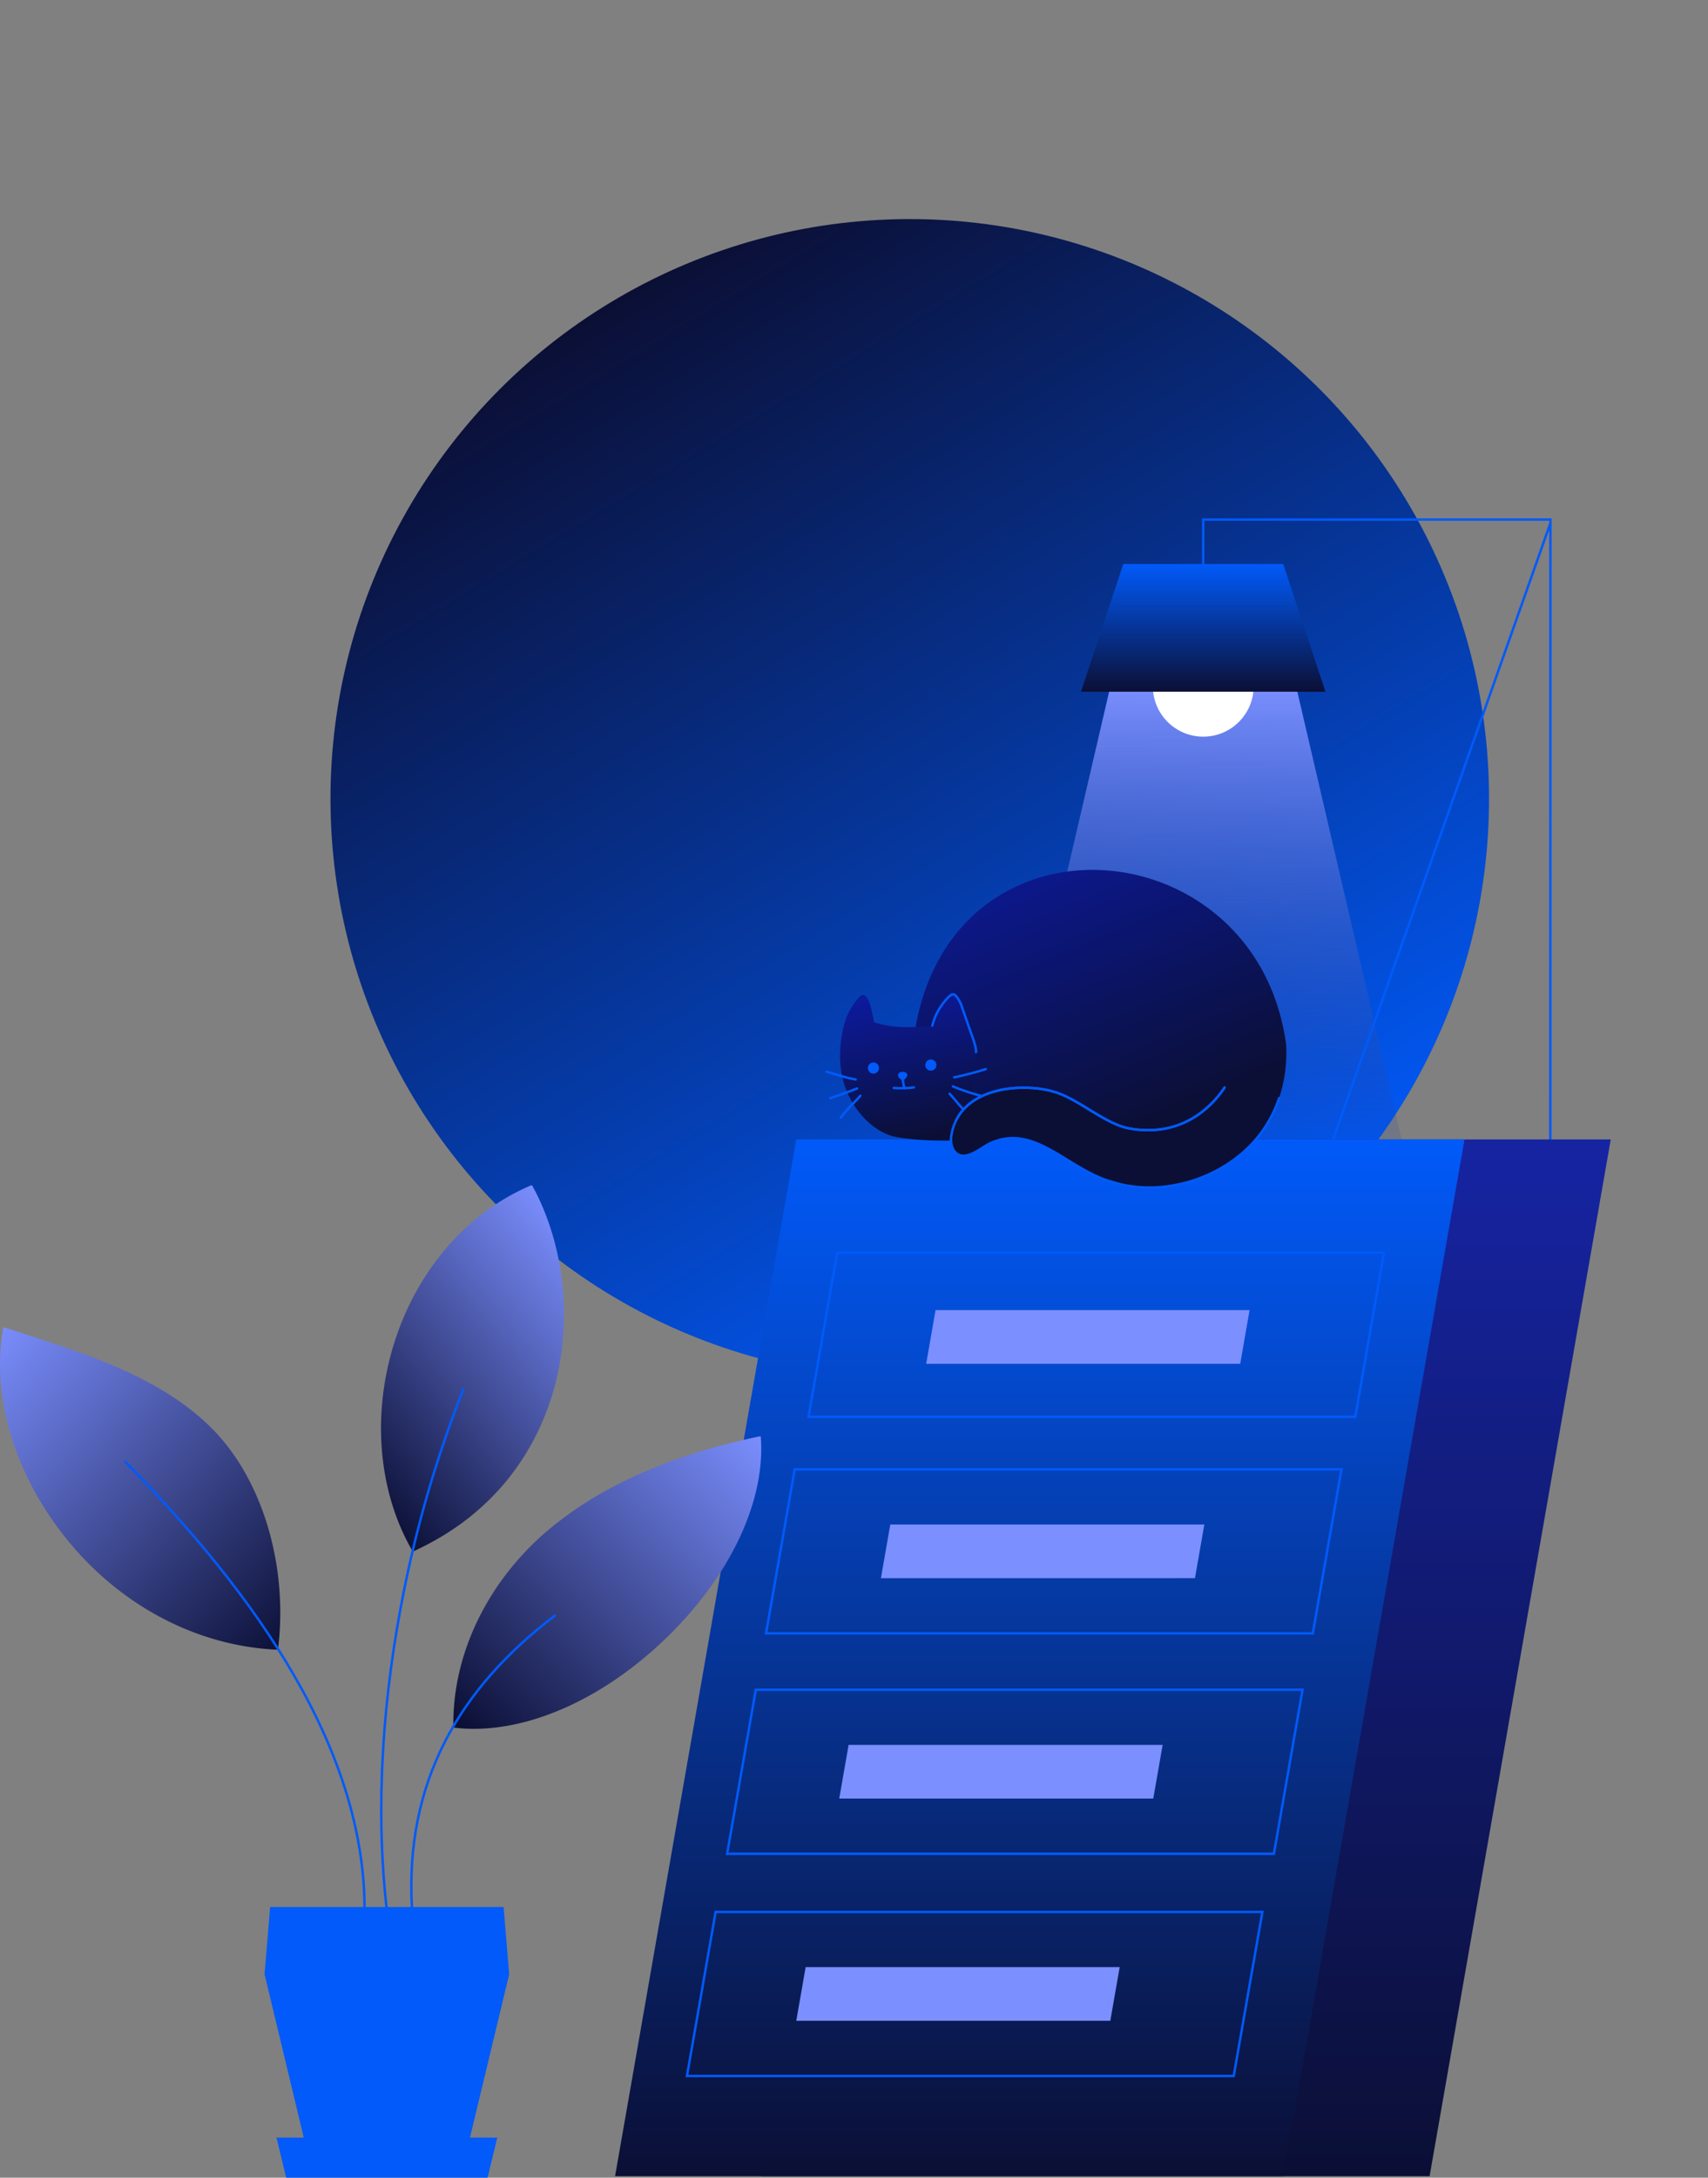 <svg xmlns="http://www.w3.org/2000/svg" xmlns:xlink="http://www.w3.org/1999/xlink" width="704.433" height="897.595" viewBox="0 0 704.433 897.595">
  <rect x="0" y="0" width="704.433" height="897.595" fill="#808080" stroke="none"/>
  <defs>
    <linearGradient id="linear-gradient" x1="0.5" x2="0.5" y2="1" gradientUnits="objectBoundingBox">
      <stop offset="0" stop-color="#0b0f35"/>
      <stop offset="1" stop-color="#015af9"/>
    </linearGradient>
    <linearGradient id="linear-gradient-2" x1="0.5" x2="0.5" y2="1" gradientUnits="objectBoundingBox">
      <stop offset="0" stop-color="#7b8fff"/>
      <stop offset="1" stop-color="#07318e" stop-opacity="0"/>
    </linearGradient>
    <linearGradient id="linear-gradient-3" x1="0.5" x2="0.5" y2="1" gradientUnits="objectBoundingBox">
      <stop offset="0" stop-color="#015af9"/>
      <stop offset="1" stop-color="#0b0f35"/>
    </linearGradient>
    <linearGradient id="linear-gradient-4" x1="0.5" x2="0.5" y2="1" gradientUnits="objectBoundingBox">
      <stop offset="0" stop-color="#1624a3"/>
      <stop offset="1" stop-color="#0b0f35"/>
    </linearGradient>
    <linearGradient id="linear-gradient-6" x1="0.294" y1="-0.223" x2="0.755" y2="0.843" gradientUnits="objectBoundingBox">
      <stop offset="0" stop-color="#0c1db9"/>
      <stop offset="1" stop-color="#0b0f35"/>
    </linearGradient>
    <linearGradient id="linear-gradient-7" x1="0.24" y1="-0.27" x2="0.5" y2="1" xlink:href="#linear-gradient-6"/>
    <linearGradient id="linear-gradient-8" x1="1" x2="0" y2="0.972" gradientUnits="objectBoundingBox">
      <stop offset="0" stop-color="#7b8fff"/>
      <stop offset="1" stop-color="#0b0f35"/>
    </linearGradient>
    <linearGradient id="linear-gradient-9" x1="0" y1="0" x2="0.985" y2="1.018" xlink:href="#linear-gradient-8"/>
    <linearGradient id="linear-gradient-10" x1="0.826" y1="0" x2="0.172" y2="1" xlink:href="#linear-gradient-8"/>
  </defs>
  <g id="Group_6909" data-name="Group 6909" transform="translate(-1137.779 -103.243)">
    <ellipse id="Ellipse_325" data-name="Ellipse 325" cx="238.914" cy="238.914" rx="238.914" ry="238.914" transform="translate(1183.78 356.453) rotate(-32)" fill="url(#linear-gradient)"/>
    <g id="Group_6892" data-name="Group 6892" transform="translate(1137.779 317.405)">
      <g id="Group_6357" data-name="Group 6357" transform="translate(408.058)">
        <path id="Path_2243" data-name="Path 2243" d="M1232.276,266.64h-76.442L1105.86,481.049h176.4Z" transform="translate(-1105.86 -198.214)" fill="url(#linear-gradient-2)"/>
        <ellipse id="Ellipse_273" data-name="Ellipse 273" cx="20.789" cy="20.789" rx="20.789" ry="20.789" transform="translate(67.407 47.902)" fill="#fff"/>
        <path id="Path_2245" data-name="Path 2245" d="M1205.43,241.686v-52.3h143.193l-.044,257.458h-90.26l90.3-256.023" transform="translate(-1117.234 -189.39)" fill="none" stroke="#015af9" stroke-miterlimit="10" stroke-width="1"/>
        <path id="Path_2244" data-name="Path 2244" d="M1148.51,262.711h100.836l-17.432-52.641h-65.964Z" transform="translate(-1110.732 -191.752)" fill="url(#linear-gradient-3)"/>
      </g>
      <g id="Group_6698" data-name="Group 6698" transform="translate(253.678 255.5)">
        <path id="Path_1940" data-name="Path 1940" d="M407.644,932.277H132.03L206.75,504.97h275.6Z" transform="translate(-71.705 -504.97)" fill="url(#linear-gradient-4)"/>
        <path id="Path_1941" data-name="Path 1941" d="M345.284,932.277H69.67L144.39,504.97H420Z" transform="translate(-69.67 -504.97)" fill="url(#linear-gradient-3)"/>
        <path id="Path_1942" data-name="Path 1942" d="M371.356,645.52l-11.821,67.609H134.03l11.821-67.609Z" transform="translate(-71.77 -509.556)" fill="none" stroke="#015af9" stroke-miterlimit="10" stroke-width="1"/>
        <path id="Path_1943" data-name="Path 1943" d="M389.466,553.24l-11.821,67.609H152.14l11.821-67.609Z" transform="translate(-72.361 -506.545)" fill="none" stroke="#015af9" stroke-miterlimit="10" stroke-width="1"/>
        <path id="Path_1944" data-name="Path 1944" d="M339.241,577.69l-3.86,22.133H205.86l3.869-22.133Z" transform="translate(-77.555 -507.343)" fill="#7b8fff"/>
        <path id="Path_1945" data-name="Path 1945" d="M321.141,669.03l-3.869,22.124H187.75l3.869-22.124Z" transform="translate(-78.111 -510.323)" fill="#7b8fff"/>
        <path id="Path_1946" data-name="Path 1946" d="M354.766,739.44l-11.821,67.61H117.44l11.821-67.61Z" transform="translate(-71.229 -512.62)" fill="none" stroke="#015af9" stroke-miterlimit="10" stroke-width="1"/>
        <path id="Path_1947" data-name="Path 1947" d="M304.551,762.95l-3.869,22.124H171.16l3.869-22.124Z" transform="translate(-78.717 -513.388)" fill="#7b8fff"/>
        <path id="Path_1948" data-name="Path 1948" d="M337.636,834.12,325.814,901.73H100.31l11.821-67.609Z" transform="translate(-70.67 -515.71)" fill="none" stroke="#015af9" stroke-miterlimit="10" stroke-width="1"/>
        <path id="Path_1949" data-name="Path 1949" d="M287.421,857.63l-3.869,22.124H154.03l3.87-22.124Z" transform="translate(-79.306 -516.477)" fill="#7b8fff"/>
      </g>
      <g id="Group_6658" data-name="Group 6658" transform="translate(340.942 144.39)">
        <path id="Path_1979" data-name="Path 1979" d="M306.108,457.1c17.089-92.506,140.675-81.143,152.759,7.543a60,60,0,0,1-2.883,22.164s-7.365,26.5-46.016,22.213c-17.346-1.925-36.4-6.753-52.127-7.711a142.418,142.418,0,0,0-33.616,1.728L306.1,457.09Z" transform="translate(-269.382 -392.739)" fill="url(#linear-gradient-6)"/>
        <path id="Path_1980" data-name="Path 1980" d="M488.64,504.884c-7.533,0-19.35.661-30.7-1.57-9.231-2.389-16.477-10.929-19.775-19.449s-3-18.008-.76-26.834v.207a25.848,25.848,0,0,1,6.012-11.176c.573-.632,1.382-1.293,2.221-1.056a1.373,1.373,0,0,1,.5.267,6.547,6.547,0,0,1,1.589,2.675,22.851,22.851,0,0,1,.987,3.386l1.046,4.877a40.564,40.564,0,0,0,10.6,1.945,77.68,77.68,0,0,0,13.387-.553,25.029,25.029,0,0,1,5.943-10.978,7.542,7.542,0,0,1,2.083-1.836,1.674,1.674,0,0,1,1.461.286,12.5,12.5,0,0,1,2.616,4.522l3.307,9.5c.681,1.974,2.853,7.395,2.606,9.458" transform="translate(-430.174 -393.402)" fill="url(#linear-gradient-7)"/>
        <path id="Path_1981" data-name="Path 1981" d="M435.7,457.594a25.029,25.029,0,0,1,5.943-10.978,7.545,7.545,0,0,1,2.083-1.836,1.673,1.673,0,0,1,1.461.286,12.5,12.5,0,0,1,2.616,4.522l3.307,9.5c.681,1.974,2.853,7.395,2.606,9.458" transform="translate(-392.123 -393.401)" fill="none" stroke="#015af9" stroke-linecap="round" stroke-linejoin="round" stroke-width="1"/>
        <ellipse id="Ellipse_266" data-name="Ellipse 266" cx="1.807" cy="1.807" rx="1.807" ry="1.807" transform="translate(17.484 79.87)" fill="#015af9" stroke="#015af9" stroke-linecap="round" stroke-miterlimit="10" stroke-width="1"/>
        <ellipse id="Ellipse_267" data-name="Ellipse 267" cx="1.807" cy="1.807" rx="1.807" ry="1.807" transform="translate(41.169 78.646)" fill="#015af9" stroke="#015af9" stroke-linecap="round" stroke-miterlimit="10" stroke-width="1"/>
        <path id="Path_1982" data-name="Path 1982" d="M465.65,479.46a27.534,27.534,0,0,0,.7,4.384" transform="translate(-434.305 -393.844)" fill="none" stroke="#015af9" stroke-linecap="round" stroke-miterlimit="10" stroke-width="1"/>
        <path id="Path_1983" data-name="Path 1983" d="M461.67,483.777c1.195.089,2.4.119,3.594.109a41.777,41.777,0,0,0,4.709-.336" transform="translate(-433.997 -393.896)" fill="none" stroke="#015af9" stroke-linecap="round" stroke-miterlimit="10" stroke-width="1"/>
        <path id="Path_1984" data-name="Path 1984" d="M497.956,480.2c-4.8-.839-7.266-1.905-11.966-3.2" transform="translate(-485.99 -393.813)" fill="none" stroke="#015af9" stroke-linecap="round" stroke-miterlimit="10" stroke-width="1"/>
        <path id="Path_1985" data-name="Path 1985" d="M492.115,487.05c-3.258,3.623-5.2,5.114-8.105,9.024" transform="translate(-478.195 -393.941)" fill="none" stroke="#015af9" stroke-linecap="round" stroke-miterlimit="10" stroke-width="1"/>
        <path id="Path_1986" data-name="Path 1986" d="M496.438,484c-3.465,1.333-5.509,2.162-11.018,3.969" transform="translate(-483.91 -393.902)" fill="none" stroke="#015af9" stroke-linecap="round" stroke-miterlimit="10" stroke-width="1"/>
        <path id="Path_1987" data-name="Path 1987" d="M431.63,479.316a133.63,133.63,0,0,0,13.061-3.406" transform="translate(-379.058 -393.799)" fill="none" stroke="#015af9" stroke-linecap="round" stroke-miterlimit="10" stroke-width="1"/>
        <path id="Path_1988" data-name="Path 1988" d="M438.37,486.2c3.307,3.574,4.137,5.351,8.263,8.885" transform="translate(-387.655 -393.93)" fill="none" stroke="#015af9" stroke-linecap="round" stroke-miterlimit="10" stroke-width="1"/>
        <path id="Path_1989" data-name="Path 1989" d="M421.933,483.59c-6.289,9.409-18.8,20.436-39.115,16.922-10.435-1.807-21.364-12.538-31.691-15.283-13.437-3.831-39.609-1.708-42.028,19.163-.079,2.142.346,4.453,1.767,5.914,3.653,3.761,9.162-.77,13.585-3.347,18.926-9.468,32.58,10.613,51.338,15.608,17.671,5.624,40.974.67,56.327-14.653a51.165,51.165,0,0,0,12.3-19.951" transform="translate(-257.801 -393.897)" fill="#0b0f35" stroke="#015af9" stroke-linecap="round" stroke-linejoin="round" stroke-width="1"/>
        <path id="Path_1990" data-name="Path 1990" d="M442.71,483.59c-6.289,9.409-18.8,20.436-39.115,16.922-10.435-1.807-21.364-12.538-31.691-15.283-11.729-3.347-33.182-2.152-40.043,12.1" transform="translate(-278.578 -393.897)" fill="none" stroke="#015af9" stroke-linecap="round" stroke-linejoin="round" stroke-width="1"/>
        <path id="Path_1991" data-name="Path 1991" d="M433.74,483.13A88.63,88.63,0,0,0,445.232,487" transform="translate(-381.682 -393.891)" fill="none" stroke="#015af9" stroke-linecap="round" stroke-miterlimit="10" stroke-width="1"/>
        <path id="Path_1992" data-name="Path 1992" d="M466.337,480.156c-4.927-3.416,4.976-3.544,0,0" transform="translate(-435.011 -393.82)" fill="#015af9" stroke="#015af9" stroke-linecap="round" stroke-miterlimit="10" stroke-width="1"/>
      </g>
      <g id="Group_6669" data-name="Group 6669" transform="translate(0 274.424)">
        <g id="Group_6670" data-name="Group 6670" transform="translate(0 0)">
          <path id="Path_3272" data-name="Path 3272" d="M40.405,166.331c21.465-17.592,49.554-29.881,85.864-37.563a.408.408,0,0,1,.114-.026l.027,0a.4.4,0,0,1,.427.317.4.4,0,0,1-.011.209c1.9,26.561-12.946,57.684-39.727,83.289C62.6,235.98,33.8,249.313,8.458,249.313a68.232,68.232,0,0,1-8.092-.472.4.4,0,0,1-.354-.392c-.484-30.292,14.617-60.99,40.394-82.117" transform="translate(186.97 -25.314)" fill="url(#linear-gradient-8)"/>
          <path id="Path_3273" data-name="Path 3273" d="M248.205,73.347a.4.4,0,0,1,.471-.478l.024,0a.382.382,0,0,1,.109.038q3.186,1.036,6.422,2.078c28.942,9.342,58.87,19,79.455,39.918,20.55,20.88,31.112,56.388,26.908,90.46a.4.4,0,0,1-.4.352h-.018c-33.268-1.5-65.125-18.394-87.4-46.361-20.986-26.343-30.539-58.484-25.571-86.01" transform="translate(-246.915 -14.327)" fill="url(#linear-gradient-9)"/>
          <path id="Path_3274" data-name="Path 3274" d="M105.907,272.737c10.2-19.927,25.7-37.051,45.382-52.007" transform="translate(77.584 -43.402)" fill="none" stroke="#015af9" stroke-linecap="round" stroke-miterlimit="10" stroke-width="1"/>
          <path id="Path_3275" data-name="Path 3275" d="M162.671,354.285c-1.526-26.163,3.373-48.892,13.573-68.819" transform="translate(7.248 -56.131)" fill="none" stroke="#015af9" stroke-miterlimit="10" stroke-width="1"/>
          <path id="Path_3276" data-name="Path 3276" d="M310.185,223.857C291.637,193.435,267.541,165.7,244.3,141.99" transform="translate(-192.494 -27.92)" fill="none" stroke="#015af9" stroke-linecap="round" stroke-miterlimit="10" stroke-width="1"/>
          <path id="Path_3277" data-name="Path 3277" d="M236.307,345.9c-.125-35.912-13.406-70.41-32.67-102.006" transform="translate(-85.947 -47.957)" fill="none" stroke="#015af9" stroke-miterlimit="10" stroke-width="1"/>
          <path id="Path_3278" data-name="Path 3278" d="M107.346,63.068c9.718-29.154,30.035-52.13,55.741-63.035A.41.41,0,0,1,163.3,0a.4.4,0,0,1,.415.2c14.136,25.764,16.979,59.694,7.419,88.55-6.457,19.488-21.481,46.073-56.4,62.048a.412.412,0,0,1-.167.036.4.4,0,0,1-.348-.2C99.873,125.936,97.3,93.2,107.346,63.068" transform="translate(55.856 0)" fill="url(#linear-gradient-10)"/>
          <path id="Path_3279" data-name="Path 3279" d="M152.926,186.5a484.908,484.908,0,0,1,24.259-81.881" transform="translate(13.916 -20.571)" fill="none" stroke="#015af9" stroke-linecap="round" stroke-miterlimit="10" stroke-width="1"/>
          <path id="Path_3280" data-name="Path 3280" d="M185.333,338.554c-4.77-42.035-1.6-87.941,7.388-132.016" transform="translate(-25.879 -40.612)" fill="none" stroke="#015af9" stroke-miterlimit="10" stroke-width="1"/>
          <path id="Path_3281" data-name="Path 3281" d="M143.6,465.911l-15.027-62.569h0l-1.268-5.278,2.247-27.2h95.371l2.259,27.2-16.306,67.848" transform="translate(-17.685 -72.923)" fill="#015af9" stroke="#015af9" stroke-miterlimit="10" stroke-width="1"/>
          <path id="Path_3282" data-name="Path 3282" d="M133.579,489.173l2.413,9.935,1.352,5.587h82.268l3.765-15.521Z" transform="translate(-18.918 -96.186)" fill="#015af9" stroke="#015af9" stroke-miterlimit="10" stroke-width="1"/>
        </g>
      </g>
    </g>
  </g>
</svg>
